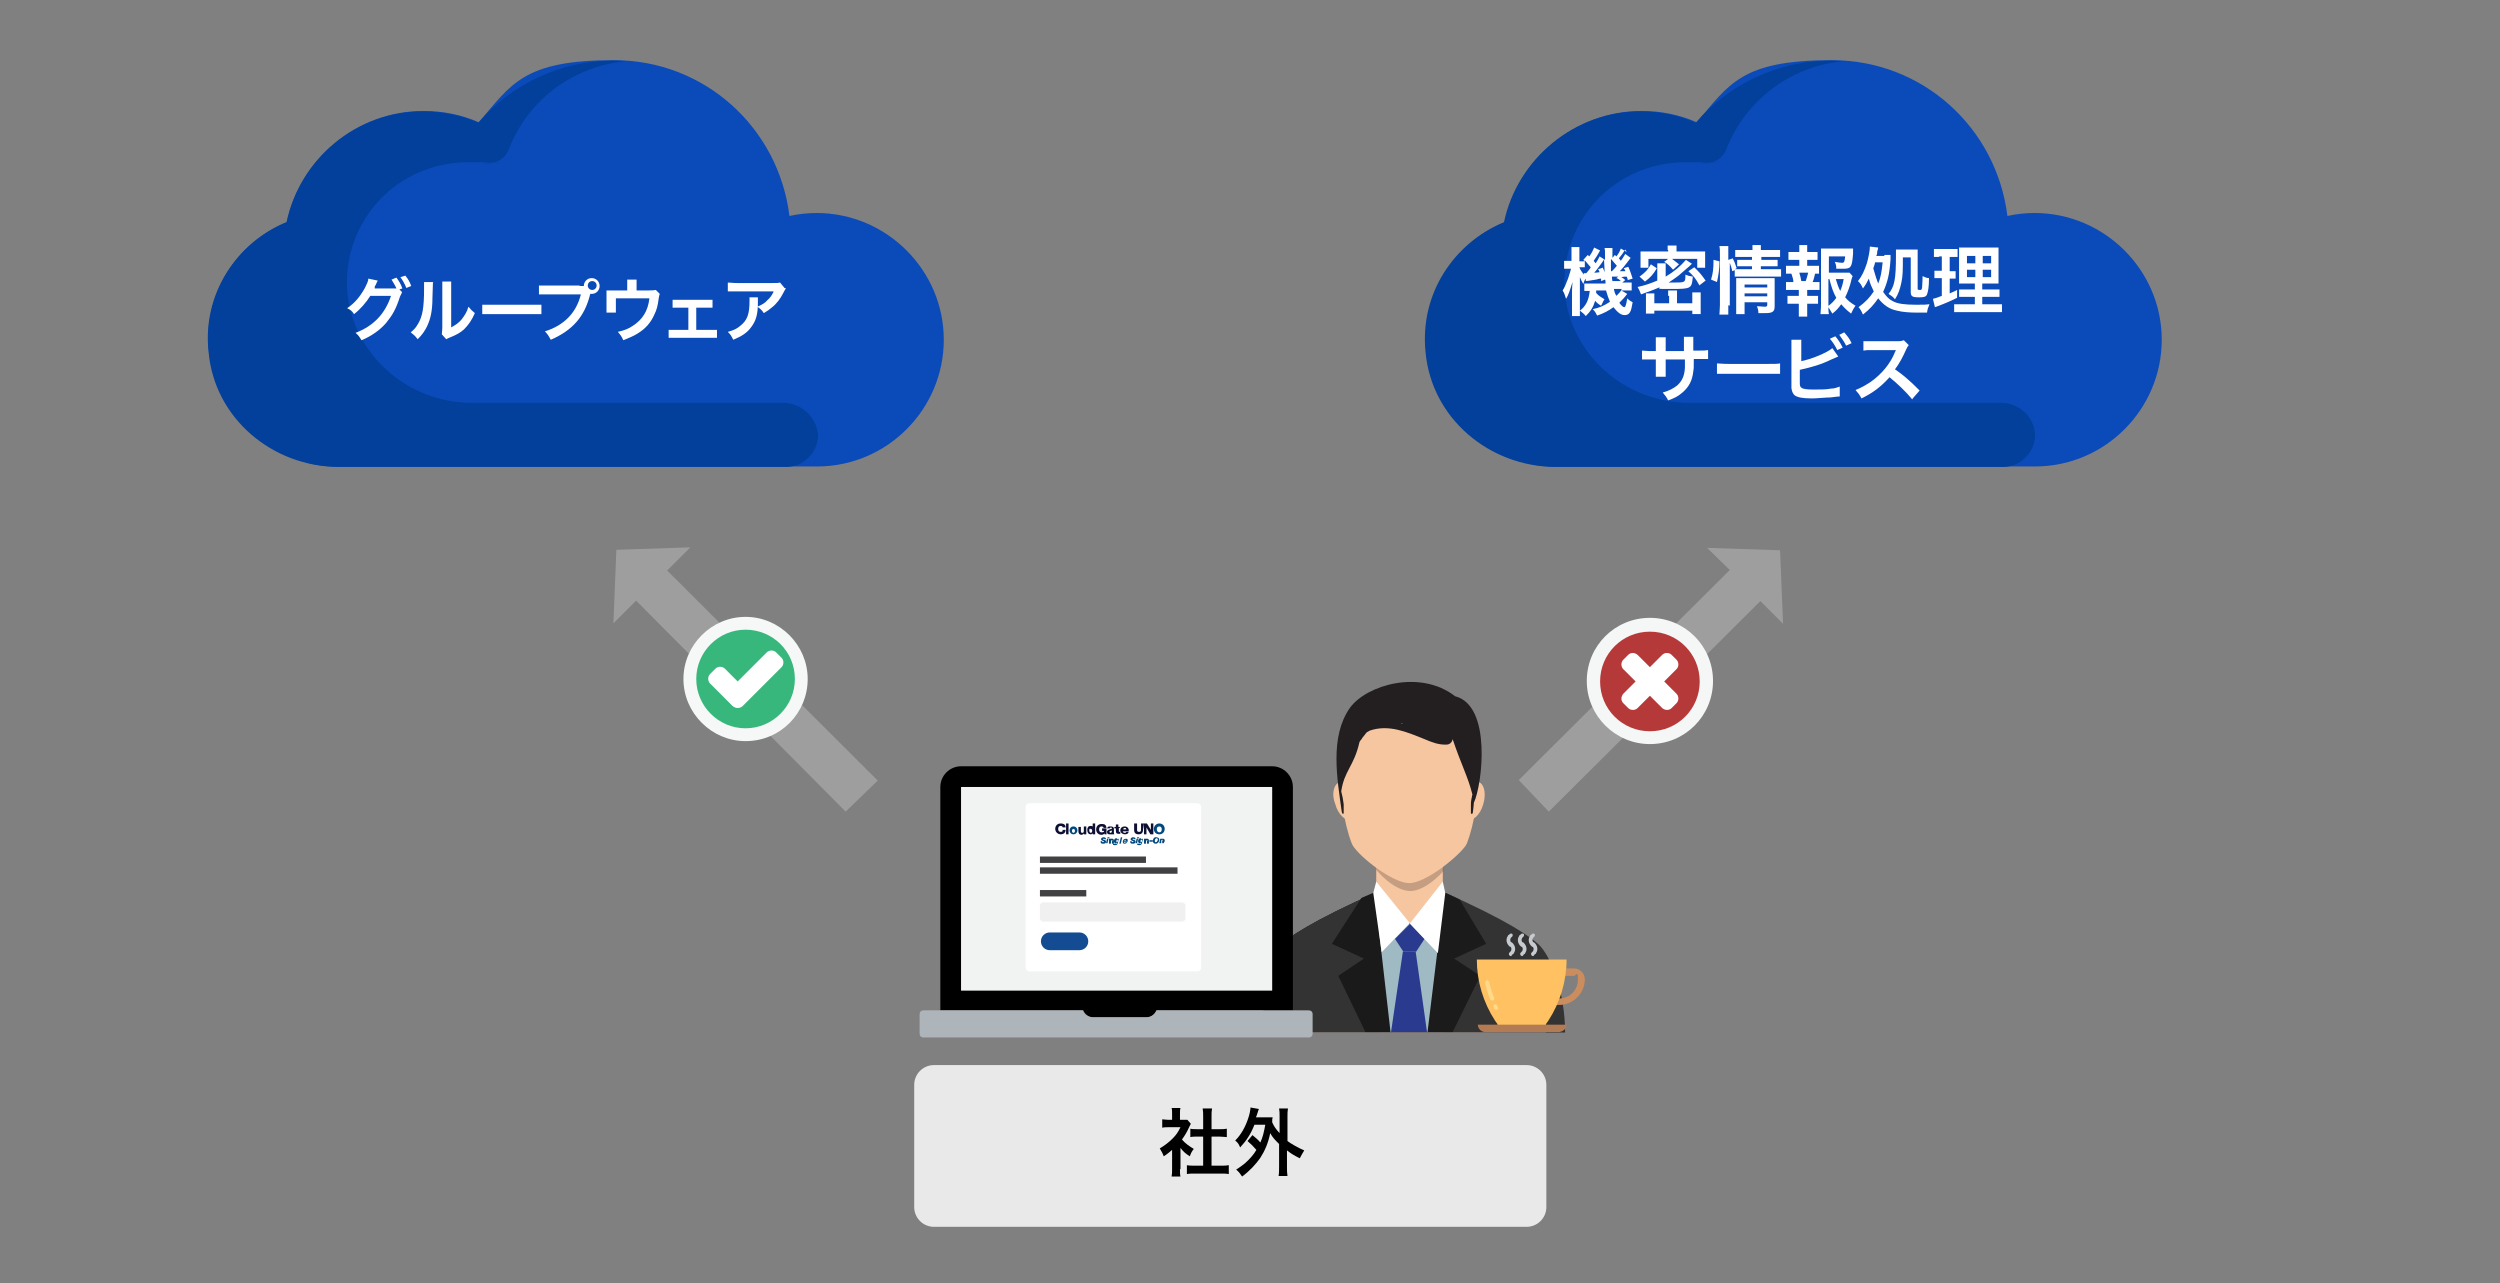 <?xml version="1.0" encoding="UTF-8"?>
<svg id="Layer_1" xmlns="http://www.w3.org/2000/svg" version="1.1" viewBox="0 0 507 260.2">
  <rect x="0" y="0" width="507" height="260.2" fill="#808080" stroke="none"/>
  <!-- Generator: Adobe Illustrator 29.0.1, SVG Export Plug-In . SVG Version: 2.1.0 Build 192)  -->
  <defs>
    <style>
      .st0 {
        fill: #38b77c;
      }

      .st1 {
        fill: #f6c6a1;
      }

      .st1, .st2, .st3, .st4, .st5, .st6, .st7, .st8 {
        fill-rule: evenodd;
      }

      .st2, .st9 {
        fill: #fff;
      }

      .st10 {
        fill: #cc8d5e;
      }

      .st11 {
        fill: #ffda8a;
      }

      .st12 {
        fill: #414042;
      }

      .st13 {
        fill: #231f20;
      }

      .st14 {
        fill: #f0f0f1;
      }

      .st3 {
        fill: #fddecc;
      }

      .st15 {
        fill: #ffc161;
      }

      .st16, .st17, .st18 {
        isolation: isolate;
      }

      .st19 {
        fill: #00487e;
      }

      .st20 {
        fill: #f1f2f2;
      }

      .st21 {
        fill: #134c92;
      }

      .st22 {
        fill: #02409b;
      }

      .st23 {
        fill: #b37b54;
      }

      .st24 {
        fill: #e9e9e9;
      }

      .st25 {
        fill: #c6cbd0;
      }

      .st4 {
        fill: #333;
      }

      .st26 {
        fill: #0a4ab9;
      }

      .st5 {
        fill: #1a1a1a;
      }

      .st27 {
        fill: #f6f7f7;
      }

      .st28 {
        fill: #9e9e9e;
      }

      .st29 {
        fill: #0e1033;
      }

      .st6 {
        fill: #1b1b1b;
      }

      .st17 {
        opacity: 0;
      }

      .st17, .st18 {
        fill: #010101;
      }

      .st18 {
        opacity: .2;
      }

      .st30 {
        fill: #aeb5ba;
      }

      .st7 {
        fill: #a0bac4;
      }

      .st31 {
        fill: #b63939;
      }

      .st32 {
        fill: #f5f6f6;
      }

      .st8 {
        fill: #2a3b8f;
      }
    </style>
  </defs>
  <polygon class="st28" points="129 121.8 171.5 164.6 178 158.3 135.3 115.7 140 111 125 111.5 124.4 126.4 129 121.8"/>
  <path class="st0" d="M162.6,137.7c0,6.3-5.1,11.4-11.2,11.4s-11.4-5.1-11.4-11.3,5.1-11.4,11.2-11.4h0c6.3,0,11.4,5,11.4,11.3h0Z"/>
  <path class="st27" d="M151.2,150.3c-6.9,0-12.6-5.7-12.6-12.6s5.7-12.6,12.6-12.6,12.6,5.7,12.6,12.6h0c0,6.9-5.5,12.6-12.6,12.6ZM151.2,127.7c-5.5,0-10,4.5-10,10s4.5,10,10,10,10-4.5,10-10h0c0-5.6-4.5-10-10-10Z"/>
  <path class="st9" d="M151.5,140.1c.5.5.5,1.4,0,1.9l-1.1,1.1c-.5.5-1.4.5-1.9,0l-4.5-4.5c-.5-.5-.5-1.4,0-1.9l1.1-1.1c.5-.5,1.4-.5,1.9,0l4.5,4.5Z"/>
  <path class="st9" d="M155.5,132.3c.5-.5,1.4-.5,1.9,0l1.1,1.1c.5.5.5,1.4,0,1.9l-7.9,7.9c-.5.5-1.4.5-1.9,0l-1.1-1.1c-.5-.5-.5-1.4,0-1.9l7.9-7.9Z"/>
  <polygon class="st28" points="350.8 115.6 308 158.2 314.1 164.6 357 121.9 361.6 126.5 361 111.6 346.2 111.1 350.8 115.6"/>
  <path class="st3" d="M279.5,180.7c-14,6.2-18.2,9.4-19.9,10.8-2.6,2.3,1.7,10.6.1,17.9h53.8c-1.5-7.1.9-15.6-1.7-17.9-1.7-1.5-5.7-4.6-19.7-10.8h-12.6Z"/>
  <path class="st4" d="M279.5,180.7c-14,6.2-18.2,9.4-19.9,10.8-2.6,2.3-3.5,9.7-3.5,17.9h61.3c0-8.2-2.9-15.6-5.4-17.9-1.7-1.5-5.7-4.6-19.7-10.8h-12.8Z"/>
  <path class="st1" d="M279.1,168.4v15.4c3.7,4.5,9.9,4.6,13.5,0v-15.4c0-8.4-13.5-8.4-13.5,0Z"/>
  <path class="st1" d="M271.7,158.6c1.2-.5,2.8.9,3.4,3.1.6,2,.3,4-.9,4.5-1.2.5-2.8-.9-3.4-3.1-.8-2-.4-4,.9-4.5Z"/>
  <path class="st1" d="M299.9,158.6c-1.2-.5-2.8.9-3.4,3.1-.6,2.2-.3,4,.9,4.5,1.2.5,2.8-.9,3.4-3.1.6-2,.3-4-.9-4.5Z"/>
  <path class="st7" d="M285.8,187.3s-9.4,2.3-9.4,2.8,3.5,19.2,3.5,19.2h12.8l1.5-19.1-8.4-2.9h0Z"/>
  <polygon class="st5" points="279.1 180.8 279.1 183.9 282 209.3 276.9 209.3 271.4 197.9 276.6 194.4 270.1 191.4 276.1 182.1 279.1 180.8"/>
  <polygon class="st6" points="292.6 180.8 292.6 183.9 289.5 209.3 294.6 209.3 300.2 197.9 294.9 194.4 301.4 191.4 296 182.4 292.6 180.8"/>
  <path class="st8" d="M282.9,190.4l1.7,2.6h2.6l1.7-2.6-2.9-3.1-3.1,3.1h0Z"/>
  <polygon class="st8" points="284.5 193 282.1 209.3 289.4 209.3 287.1 193 284.5 193"/>
  <path class="st2" d="M279.1,178.8l-.6,2.3,1.7,12,5.7-5.9-6.8-8.4h0Z"/>
  <path class="st18" d="M279.1,175.9v.5s3.4,4.2,6.8,4.3c3.2.1,6.8-4,6.8-4v-.8"/>
  <path class="st1" d="M285.8,140.6c-20.8,0-12.8,28.5-11.5,30.8,1.5,2.5,8.2,7.7,11.5,7.7s10-5.4,11.5-7.7c1.3-2.1,9.3-30.8-11.5-30.8Z"/>
  <path class="st13" d="M295.1,141.2c-7.1-5.5-17.9-2.3-21.3,2.3-4.2,5.9-2.6,14.5-1.7,21.1h0c0,.1.1.2.1.4h.3v-1.9c-.1-.9-.3-1.9-.5-2.6.6-4.2,2.6-5.1,3.7-10,.1-.3.5-.6.6-.9.3-.3.6-.8.9-1.1.1-.1.3-.1.5-.3,3.9-1.4,7.7.3,11.2,1.7,1.4.6,2.9,1.2,4.5,1.1.6,0,1.1-.5,1.2-1.1,1.7,5.1,3.1,7.6,4,11.2-.1.6-.3,1.2-.3,2v1.9c.1,0,.3.1.3,0,0,0,.1-.1.1-.3,0-.3.1-.5.1-.8s.1-.6.1-1.1c1.7-3.6,3.7-19.7-3.8-21.6h0ZM284.4,146.8c-.1,0-.3,0-.3-.1.1,0,.3.1.5.1h-.2Z"/>
  <path class="st2" d="M292.6,178.8l.5,2.3-1.5,12.2-5.7-6,6.7-8.5h0Z"/>
  <polyline class="st17" points="279.1 178.8 285.8 187.3 292.6 178.8 292.6 178.5 285.8 187 279.1 178.5 279.1 178.8"/>
  <path class="st26" d="M165.6,43.2c-1.9,0-3.7.2-5.5.6-2.2-17.9-17.2-31.6-35.6-31.6s-20.8,4.9-27.4,12.6c-3.4-1.5-7.2-2.3-11.2-2.3-13.6,0-25,9.7-27.7,22.5-9.4,3.8-16,13.1-16,23.9s11.5,25.7,25.7,25.7h97.8c14.2,0,25.7-11.6,25.7-25.7s-11.6-25.7-25.8-25.7h0Z"/>
  <path class="st22" d="M159.2,81.7h-63.5c-13.1,0-24.3-9.9-25.3-22.8-.9-14.3,10.3-26,24.5-26s2.2,0,3.2.2c2.3.3,4.5-.9,5.2-3.1,3.8-9.7,12.9-16.6,23.7-17.6-.9,0-1.7-.1-2.6-.1-10.9,0-20.8,4.9-27.4,12.6-3.4-1.5-7.2-2.3-11.2-2.3-13.6,0-25,9.7-27.7,22.5-10.1,4.1-17.1,14.5-15.8,26.3,1.2,13.4,12.9,23.3,26.5,23.3h90.6c3.5,0,6.5-2.9,6.5-6.5h0c-.3-3.5-3.2-6.3-6.7-6.5h0Z"/>
  <path class="st26" d="M412.6,43.2c-1.9,0-3.7.2-5.5.6-2.2-17.9-17.2-31.6-35.6-31.6s-20.8,4.9-27.4,12.6c-3.4-1.5-7.2-2.3-11.2-2.3-13.5,0-25,9.7-27.7,22.5-9.4,3.8-16,13.1-16,23.9s11.5,25.7,25.7,25.7h97.8c14.2,0,25.7-11.6,25.7-25.7s-11.6-25.7-25.8-25.7h0Z"/>
  <path class="st22" d="M406.1,81.7h-63.5c-13.1,0-24.3-9.9-25.3-22.8-.9-14.3,10.3-26,24.5-26s2.2,0,3.2.2c2.3.3,4.5-.9,5.2-3.1,3.9-9.7,12.9-16.6,23.7-17.6-.9,0-1.7-.1-2.6-.1-10.9,0-20.8,4.9-27.4,12.6-3.4-1.5-7.2-2.3-11.2-2.3-13.5,0-25,9.7-27.7,22.5-10.2,4.2-17.1,14.5-15.9,26.3,1.2,13.4,12.9,23.3,26.5,23.3h90.6c3.5,0,6.5-2.9,6.5-6.5h0c-.1-3.5-3-6.3-6.6-6.5h0Z"/>
  <path class="st24" d="M189.4,216h120.2c2.2,0,4,1.8,4,4v24.8c0,2.2-1.8,4-4,4h-120.2c-2.2,0-4-1.8-4-4v-24.8c0-2.2,1.8-4,4-4Z"/>
  <g class="st16">
    <path d="M239.3,237.1c0,.7,0,1.1.1,1.5h-1.8c.1-.5.1-.9.1-1.6v-3.8c-.6.5-.9.8-1.7,1.3-.2-.6-.5-1.1-.8-1.6,1-.6,1.8-1.2,2.6-2s1.1-1.3,1.6-2.3h-2.4c-.5,0-.9,0-1.3.1v-1.7c.4,0,.7.1,1.2.1h.8v-1.3c0-.4,0-.8-.1-1.1h1.8c-.1.3-.1.7-.1,1.2v1.2h1.5l.7.8c-.1.2-.2.4-.3.6-.5,1.1-.8,1.6-1.5,2.6.7.8,1.4,1.3,2.4,1.9-.4.5-.6.9-.8,1.5-.8-.5-1.3-.9-1.9-1.7v4.3h0ZM245.7,236.4h1.8c.8,0,1.2,0,1.7-.1v1.8c-.5-.1-1.1-.1-1.7-.1h-5.1c-.6,0-1.2,0-1.7.1v-1.8c.5.1,1,.1,1.7.1h1.6v-5.9h-1.1c-.5,0-1,0-1.5.1v-1.7c.4.1.8.1,1.5.1h1.1v-2.6c0-.6,0-1-.1-1.6h1.9c-.1.6-.1.9-.1,1.6v2.6h1.6c.7,0,1,0,1.5-.1v1.7c-.5,0-.9-.1-1.5-.1h-1.6v5.9h0Z"/>
    <path d="M254,230.2c.7.6,1.1.9,1.6,1.5.5-1.1.7-2,1-3.6h-2.2c-.7,1.8-1.6,3.2-2.9,4.6-.3-.7-.4-.9-1-1.4,1.2-1.2,2.1-2.8,2.7-4.7.2-.6.4-1.5.4-2l1.7.3c-.1.3-.2.5-.3.9-.1.3-.2.6-.3.8h3.4c-.1.3-.1.4-.1,1,.4.9.7,1.3,1.5,2.2v-3.3c0-.8,0-1.2-.1-1.7h1.8c-.1.6-.1.9-.1,1.7v4.9c.4.3.7.5,1.4.9,1.1.6,1.3.7,2,1-.3.5-.6,1-.9,1.6-1.2-.6-1.7-.9-2.6-1.6v3.2c0,.9,0,1.3.1,2h-1.8c.1-.6.1-1.2.1-2v-4.5c-.9-.9-1.3-1.3-1.8-2.2-.4,2-1.1,3.6-2,5-.9,1.3-2.2,2.7-3.7,3.8-.4-.6-.7-1-1.2-1.4.8-.5,1-.7,1.8-1.3,1.1-1,1.7-1.7,2.3-2.7-.6-.7-1.1-1.2-1.8-1.8l1-1.2Z"/>
  </g>
  <path class="st10" d="M315.4,202.5h.8c2.1,0,3.8-1.7,3.8-3.8s-.3-.8-.8-.8h-2.6v-1.5h2.6c1.2,0,2.2,1,2.2,2.2,0,2.9-2.4,5.2-5.2,5.2h-2.2l1.4-1.3Z"/>
  <path class="st15" d="M317.7,194.6c0,4.4-1.3,8.7-3.7,12.4l-.5.7v.4h-9.8v-.4l-.5-.7c-2.4-3.7-3.7-8-3.7-12.4h18.2Z"/>
  <path class="st23" d="M317.7,207.8h-18c0,.8.7,1.5,1.5,1.5h15c.8-.1,1.5-.7,1.5-1.5Z"/>
  <path class="st25" d="M308.7,193.9c-.2,0-.4-.2-.4-.4s0-.2.1-.3l.2-.2c.3-.3.3-.8,0-1h-.1c-.7-.6-.9-1.5-.4-2.2,0-.1.1-.2.2-.2l.2-.2c.1-.1.4-.1.5,0s.1.4,0,.5h0l-.2.2c-.3.3-.3.8,0,1h.1c.7.6.9,1.5.4,2.2,0,.1-.1.2-.2.2l-.2.2c0,.1-.1.2-.2.2h0Z"/>
  <path class="st25" d="M310.9,193.9c-.2,0-.4-.2-.4-.4s0-.2.1-.3l.2-.2c.3-.3.3-.8,0-1h-.1c-.7-.6-.9-1.5-.4-2.2,0-.1.1-.2.2-.2l.2-.2c.1-.1.4-.1.5,0s.1.4,0,.5h0l-.2.2c-.3.3-.3.8,0,1h.1c.7.6.9,1.5.4,2.2,0,.1-.1.2-.2.2l-.2.2c0,.1-.1.2-.2.2h0Z"/>
  <path class="st25" d="M306.4,193.9c-.2,0-.4-.2-.4-.4s0-.2.1-.3l.2-.2c.3-.3.3-.8,0-1h-.1c-.7-.6-.9-1.5-.4-2.2,0-.1.1-.2.2-.2l.2-.2c.1-.1.4-.1.5,0s.1.4,0,.5h0l-.2.2c-.3.3-.3.8,0,1h.1c.7.6.9,1.5.4,2.2,0,.1-.1.2-.2.2l-.2.2c0,.1-.1.2-.2.2h0Z"/>
  <path class="st11" d="M302.6,202.9c-.1,0-.3-.1-.4-.2-.4-1.1-.8-2.3-1-3.4,0-.2.1-.4.3-.5s.4.1.5.3h0c.2,1.1.6,2.2,1,3.3.1.2,0,.4-.2.5,0,0-.2,0-.2,0h0Z"/>
  <path class="st11" d="M303.4,204.8c-.1,0-.3-.1-.3-.2-.1-.1-.1-.3-.2-.4-.1-.2,0-.4.2-.5s.4,0,.5.2h0c.1.1.1.3.2.4.1.2,0,.4-.2.5h-.2Z"/>
  <path class="st31" d="M346,138.2c0,6.3-5.1,11.4-11.4,11.4s-11.4-5.1-11.4-11.4,5.1-11.4,11.4-11.4h0c6.3,0,11.4,5.1,11.4,11.4h0Z"/>
  <path class="st32" d="M334.6,150.9c-7,0-12.8-5.7-12.8-12.8s5.7-12.8,12.8-12.8,12.8,5.7,12.8,12.8-5.7,12.8-12.8,12.8h0ZM334.6,128.1c-5.6,0-10.1,4.5-10.1,10.1s4.5,10.1,10.1,10.1,10.1-4.5,10.1-10.1-4.5-10.1-10.1-10.1Z"/>
  <path class="st9" d="M337.1,132.8c.5-.5,1.4-.5,1.9,0l1,1c.5.5.5,1.4,0,1.9l-7.9,7.9c-.5.5-1.4.5-1.9,0l-1-1c-.5-.5-.5-1.3,0-1.9l7.9-7.9h0Z"/>
  <path class="st9" d="M329.2,135.7c-.5-.5-.5-1.4,0-1.9l1-1c.5-.5,1.3-.5,1.9,0l7.9,7.9c.5.5.5,1.4,0,1.9l-1,1c-.5.5-1.3.5-1.9,0l-7.9-7.9Z"/>
  <g class="st16">
    <path class="st9" d="M81.5,59.4c-.1.2-.2.3-.4.8-.8,2.5-1.5,3.7-2.8,5.3-1.2,1.4-3,2.7-5,3.5-.4-.7-.6-1-1.2-1.5,3.7-1.4,6-3.9,7.2-7.5h-4.2c-.8,1.3-2.1,2.8-3.3,3.7-.4-.6-.6-.8-1.4-1.2,1.5-1,2.6-2.3,3.6-4.1.4-.8.7-1.4.7-1.9l1.9.4c0,.1-.1.2-.2.4-.1.3-.2.5-.4.8,0,.1,0,.1,0,.2v.2c0,0,.3,0,.6,0h3.1c.4,0,.6,0,.7,0-.3-.7-.6-1.1-1-1.8l1-.4c.5.7.9,1.3,1.2,2.2l-.6.2.5.5ZM82.4,58.4c-.3-.8-.7-1.5-1.2-2.2l1-.3c.6.7.9,1.3,1.2,2.1l-1,.4Z"/>
  </g>
  <g class="st16">
    <path class="st9" d="M87.8,57.3q0,.4-.1,3.1c0,2.7-.4,4.3-1.1,5.8-.5,1-1,1.7-1.9,2.6-.5-.7-.8-.9-1.4-1.4.7-.6,1-.9,1.4-1.6,1-1.6,1.3-3.4,1.3-7.3s0-.9,0-1.3h1.9ZM91.5,57.1c0,.4,0,.6,0,1.3v8c.9-.5,1.5-.9,2.1-1.6.6-.8,1.1-1.5,1.4-2.6.5.6.7.8,1.3,1.3-.6,1.4-1.3,2.4-2.2,3.3-.8.7-1.5,1.1-3,1.7-.3.1-.4.2-.6.3l-.9-1c0-.4.1-.7.1-1.5v-7.9c0,0,0-.4,0-.4,0-.3,0-.7,0-.9h1.9Z"/>
  </g>
  <g class="st16">
    <path class="st9" d="M97.7,61.8c.6,0,.9,0,2.3,0h7.5c1.4,0,1.7,0,2.3,0v1.9c-.6,0-.7,0-2.3,0h-7.4c-1.6,0-1.7,0-2.3,0v-1.9Z"/>
  </g>
  <g class="st16">
    <path class="st9" d="M117.6,58c.4,0,.6,0,.8,0,0-.9.7-1.6,1.6-1.6s1.6.7,1.6,1.6-.7,1.6-1.6,1.6-.2,0-.3,0c-1.1,4.6-3.6,7.4-8,9.3-.4-.7-.6-1.1-1.2-1.7,3.9-1.2,6.4-3.8,7.3-7.5h-6.7c-1,0-1.3,0-1.8,0v-1.8c.5,0,.8,0,1.8,0h6.4ZM119.2,57.9c0,.5.4.9.9.9s.9-.4.9-.9-.4-.9-.9-.9-.9.4-.9.9Z"/>
  </g>
  <g class="st16">
    <path class="st9" d="M133.8,59.6c-.1.3-.1.3-.2.8-.2,1.6-.4,2.4-.9,3.4-.7,1.6-1.8,2.9-3.5,3.9-.8.5-1.6.8-2.8,1.3-.3-.7-.5-1-1.1-1.7,1.3-.3,2.1-.6,3-1.2,2-1.3,3.1-3,3.4-5.6h-6.8v1.8c0,.4,0,.8,0,1.1h-1.9c0-.3,0-.8,0-1.2v-2c0-.6,0-1,0-1.3.5,0,.7,0,1.5,0h2.7v-1.2c0-.4,0-.7,0-1h1.9c0,.2,0,.6,0,1v1.2h2.5q1,0,1.4-.1l.8.8Z"/>
  </g>
  <g class="st16">
    <path class="st9" d="M141.2,66.9h2.9c.7,0,.9,0,1.3,0v1.6c-.4,0-.7,0-1.3,0h-7.2c-.6,0-.9,0-1.3,0v-1.6c.4,0,.6,0,1.3,0h2.7v-4.5h-1.9c-.5,0-.8,0-1.3,0v-1.6c.4,0,.7,0,1.3,0h5.5c.6,0,.9,0,1.3,0v1.6c-.4,0-.6,0-1.3,0h-2v4.5Z"/>
  </g>
  <g class="st16">
    <path class="st9" d="M153.7,60.3c0,.3,0,.3,0,1.1,0,2.4-.4,3.7-1.4,5-.8,1.1-1.9,1.8-3.6,2.5-.4-.8-.5-1-1.1-1.6,1.1-.3,1.8-.6,2.5-1.2,1.4-1.1,1.9-2.3,1.9-5s0-.5,0-.8h1.9ZM159.4,58.5c-.2.2-.2.3-.6,1-.5,1-1.3,2.1-2.2,2.8-.6.5-1,.8-1.7,1.2-.4-.6-.6-.8-1.3-1.3.9-.4,1.5-.7,2-1.3.6-.5,1-1.1,1.3-1.8h-7.4c-1,0-1.3,0-1.9,0v-1.8c.5,0,1,.1,1.9.1h7.3c.8,0,1,0,1.4-.1l.9,1.1Z"/>
  </g>
  <g class="st16">
    <path class="st9" d="M329.6,50.6c-.5.8-.7,1.1-1.3,1.8.2.2.2.2.4.5.3-.4.5-.7.9-1.4l1.1.8q-.3.4-1,1.3c-.4.5-.7.9-1.2,1.4.4,0,.6,0,1.1,0,0-.2-.1-.3-.3-.6l.9-.3c.4.8.5,1.2.9,2.4l-1,.3c0-.3-.1-.4-.2-.7-.3,0-.7,0-1.1.1.3.2.4.2.8.6l-.6.5h.3c.9,0,1.2,0,1.6,0v1.6c-.5,0-1,0-1.6,0h-.5l1.2.7c-.6.8-1,1.2-1.6,1.8.4.6.8.9,1,.9s.4-.4.6-1.8c.4.4.7.6,1.1.8-.2,1.1-.3,1.7-.6,2.1-.2.3-.5.5-1,.5-.8,0-1.4-.5-2.3-1.6-1.1.8-1.9,1.2-3.3,1.7-.3-.6-.4-.8-.9-1.3,1.4-.3,2.3-.7,3.5-1.5-.3-.7-.5-1.2-.8-2.3h-2c0,.2,0,.3,0,.5.5.6.9.8,1.7,1.3-.2.3-.3.4-.4.7q-.2.4-.3.6c-.5-.3-.9-.6-1.2-1-.4,1.3-.9,2.1-1.9,3.1-.4-.5-.6-.6-1.2-1.1,1.2-.9,1.8-2.1,2-4-.6,0-.8,0-1.1,0v-1.5c.4,0,.6,0,1.2,0h3.1c0-.4,0-.6-.1-.8l-.8.3c0-.3,0-.3,0-.5-.4,0-.6.1-1,.2-1.2.2-1.9.3-2.1.3v-.5c-.3.4-.4.7-.5,1.1-.3-.5-.5-.9-.7-1.4,0,.4,0,1.3,0,1.8v4.3c0,.9,0,1.5,0,1.8h-1.6c0-.4,0-1.1,0-1.8v-2.6c0-.7,0-1.2.1-2.5-.5,1.6-.8,2.6-1.3,3.4-.2-.7-.4-1.2-.7-1.7.4-.6.6-1.1,1.1-2.4.1-.4.3-.8.6-2h-.4c-.4,0-.8,0-1,0v-1.6c.3,0,.5,0,1,0h.5v-1.2c0-.7,0-1.2,0-1.6h1.6c0,.4,0,.8,0,1.6v1.3h.3c.3,0,.6,0,.8,0-.1-.1-.2-.2-.3-.3l.9-1,.3.3c.5-.7.7-1.1,1-1.8l1.2.6c-.5.9-.8,1.4-1.3,2.1.2.2.2.3.4.5.4-.6.5-.8.8-1.4l1.1.7v-.7c0-1,0-1.3-.1-1.7h1.6c0,.3,0,.5,0,1s0,.2,0,.5v.5l.5-.6c.2.2.3.3.3.3.4-.5.7-1,.9-1.6l1.2.7ZM321.4,54.2c-.4,0-.5,0-.9,0h-.2c.2.6.5.9.9,1.5v-.3c0,0,.1,0,.2,0h.3c.5-.6.7-.8.9-1.2-.5-.6-.8-.9-1.2-1.4v1.5ZM325,54.2c.2.5.3.6.4,1,0-1.3-.1-1.9-.1-2.6-.2.3-.2.3-.3.5-.6.8-1.2,1.7-1.7,2.2q.6,0,1.1-.1c-.1-.2-.1-.3-.3-.6l.9-.3ZM326.7,52.6q0,1.4,0,2.4h.2q.6-.6,1-1.1c-.4-.5-.8-.9-1.2-1.4ZM328.2,56.1c-.1,0-.2,0-.3,0q-.3,0-.6,0s-.2,0-.4,0c0,.3,0,.4.1.9h1.7c-.3-.3-.5-.5-.9-.6l.5-.4ZM327.3,58.6c.1.6.2.9.5,1.4.7-.7.9-.9,1.1-1.4h-1.6Z"/>
    <path class="st9" d="M343.1,53.5q-.2.2-.5.5c-.5.4-1.6,1.4-2.2,1.9-.7.5-1.2.9-2,1.4.3,0,.6,0,1,0,2.4,0,2.4,0,2.4-1.6.5.2.8.3,1.5.4-.2,2.4-.3,2.5-4.2,2.5s-2.2,0-2.6-.3c-1,.4-2.2.9-3.7,1.4-.3-.8-.4-1-.7-1.5,1.4-.3,2.6-.7,4-1.3v-2.4c0-.5,0-.8,0-1.1h1.7c0,.3,0,.6,0,1.1v1.6c1.7-1,3.1-2.2,4.1-3.4l1.4.9ZM332.5,56.1c1.2-.9,1.7-1.4,2.3-2.5l1.2.8c-.7,1.2-1.2,1.8-2.4,2.7l-1.1-1ZM338.2,50.7c0-.4,0-.6,0-.9h1.8c0,.3,0,.6,0,.9v.3h4.2c.8,0,1.1,0,1.6,0,0,.3,0,.6,0,1v1.2c0,.5,0,.8,0,1.1h-1.6v-1.8h-5.1c.5.4.9.7,1.4,1.1l-1.2,1.1c-.7-.8-1.1-1.2-1.8-1.6l.8-.6h-4v1.8h-1.6c0-.3,0-.6,0-1.2v-1.1c0-.4,0-.7,0-1,.6,0,.9,0,1.6,0h4v-.3ZM338.3,60c0-.5,0-.8,0-1.1h1.8c0,.3,0,.6,0,1.1v1.5h3.1v-1.1c0-.5,0-.7,0-1.1h1.7c0,.4,0,.7,0,1.3v1.6c0,.6,0,1,0,1.5h-1.7v-.7h-7.7v.6h-1.7c0-.4,0-.9,0-1.5v-1.6c0-.5,0-.7,0-1h1.7c0,.2,0,.6,0,1v1h3v-1.5ZM344.6,57.8c-.7-1.3-1.2-1.9-2.2-2.8l1.2-.8c1.1,1.1,1.3,1.3,2.3,2.7l-1.3,1Z"/>
    <path class="st9" d="M347,56.7c.4-1.3.5-2.2.5-4l1.2.3c0,1.6-.2,2.9-.5,4.2l-1.2-.5ZM350.5,61.9c0,.8,0,1.3,0,1.9h-1.8c0-.5.1-1.2.1-1.9v-10.4c0-.7,0-1.1-.1-1.6h1.8c0,.5,0,.9,0,1.6v1.2l.9-.3c.4.8.4.8.8,2l-.4.2c.4,0,.7,0,1.3,0h2.2v-.6h-1.7c-.6,0-.8,0-1.3,0v-1.3c.4,0,.7,0,1.3,0h1.7v-.6h-1.9c-.8,0-1.1,0-1.5,0v-1.4c.4,0,.8,0,1.6,0h1.9c0-.5,0-.7,0-1h1.7c0,.4,0,.6,0,1h2.3c.8,0,1.1,0,1.6,0v1.4c-.4,0-.8,0-1.5,0h-2.3v.6h2.1c.6,0,.9,0,1.2,0v1.3c-.4,0-.7,0-1.3,0h-2.1v.6h2.6c.7,0,1.1,0,1.5,0v1.5c-.5,0-.9,0-1.5,0h-6.4c-.7,0-1.1,0-1.5,0v-1.3l-.5.2c-.1-.6-.3-1.1-.5-1.7v8.7ZM353.8,62c0,.7,0,1.3,0,1.7h-1.7c0-.5,0-.8,0-1.7v-4.3c0-.6,0-.9,0-1.3.4,0,.7,0,1.2,0h5.3c.7,0,1,0,1.3,0,0,.4,0,.8,0,1.5v4.2c0,1.1-.4,1.4-1.9,1.4s-.6,0-1.4,0c0-.6-.1-.9-.3-1.4.6,0,1.1.1,1.5.1s.6,0,.6-.4v-.5h-4.6v.6ZM358.4,58.3v-.6h-4.6v.6h4.6ZM358.4,60.1v-.6h-4.6v.6h4.6Z"/>
    <path class="st9" d="M367.6,53.9c.6,0,.9,0,1.3,0v1.6c-.3,0-.5,0-.8,0-.2.7-.2,1-.5,1.7h.2c.5,0,.8,0,1.2,0v1.6c-.4,0-.7,0-1.3,0h-1.2v1.2h1c.6,0,.9,0,1.2,0v1.6c-.4,0-.7,0-1.2,0h-1v1.1c0,.5,0,1,0,1.5h-1.7c0-.5,0-.9,0-1.5v-1.1h-1.1c-.6,0-.8,0-1.2,0v-1.6c.4,0,.7,0,1.2,0h1.1v-1.2h-1.3c-.6,0-.9,0-1.3,0v-1.6c.4,0,.6,0,1.3,0h.2c0-.6-.2-1-.4-1.7-.5,0-.7,0-1.1,0v-1.6c.4,0,.7,0,1.3,0h1.4v-1.2h-1c-.5,0-.8,0-1.2,0v-1.6c.4,0,.6,0,1.2,0h1v-.3c0-.4,0-.9,0-1.1h1.6c0,.3,0,.7,0,1.1v.3h.9c.6,0,.9,0,1.2,0v1.6c-.4,0-.7,0-1.2,0h-.9v1.2h1.2ZM366.2,57c.2-.5.3-1,.5-1.7h-1.8c.2.7.3,1,.4,1.7h1ZM375.7,55.9c0,.2-.1.3-.2.7-.3,1.4-.8,2.7-1.3,3.7.6.7,1.1,1.1,2.1,1.7-.5.7-.6,1-.9,1.6-.9-.7-1.4-1.2-2-1.9-.5.7-1,1.3-1.8,1.9-.3-.5-.5-.8-.8-1.3,0,.6,0,.9.1,1.4h-1.7c0-.6.1-1,.1-1.8v-10c0-.5,0-1.1,0-1.5.4,0,.9,0,1.4,0h3.7c.7,0,1.1,0,1.4,0,0,.4,0,.6,0,1-.2,2.8-.4,3.1-2,3.1s-.7,0-1.4,0c0-.7-.1-.9-.3-1.4.6.1,1.2.2,1.5.2s.5-.1.6-1.3h-3.3v3.3h2.8c.7,0,1.1,0,1.4,0l.7.8ZM370.7,62.1c.7-.5,1.2-1,1.7-1.7-.6-1.1-.9-1.9-1.4-3.8h-.2v5.5ZM372.3,56.6c.3,1,.5,1.6.9,2.4.3-.7.5-1.3.7-2.4h-1.6Z"/>
    <path class="st9" d="M382.2,51.7c.6,0,.9,0,1.2,0q0,.3,0,.9c-.2,3-.6,4.6-1.5,6.6.7,1,1.2,1.5,2,1.9.9.5,2.4.7,4.6.7s1.6,0,2.8-.1c-.3.7-.4,1-.5,1.7-.5,0-1.5,0-2,0-1.4,0-3-.1-4.1-.4-1.5-.3-2.7-1.1-3.8-2.5-.9,1.3-1.7,2.2-3.1,3.3-.3-.7-.5-1.1-.9-1.5,1.5-1.1,2.3-2,3.1-3.2-.5-1.1-.7-1.4-1-2.6-.4.8-.6,1.2-1.2,2-.3-.7-.5-1-1-1.5.8-1,1.3-2.1,1.8-3.6.3-1.1.6-2.5.6-3.2s0-.1,0-.2l1.7.2c0,.2-.1.4-.2.8,0,.3,0,.5-.2.9h1.6ZM380.3,53.1c-.1.5-.2.8-.4,1.3.5,1.7.6,2.1,1,3.1.5-1.2.7-2.3.9-4.3h-1.5ZM385.9,52.2c0,2.5,0,3.8-.3,5.1-.3,1.4-.6,2.3-1.3,3.4-.4-.5-.7-.7-1.3-1.1,1.2-1.5,1.5-2.9,1.5-7.8s0-.9,0-1.2c.3,0,.6,0,1.1,0h2c.7,0,1.1,0,1.3,0,0,.3,0,.7,0,1.4v6.5c0,.2,0,.3.4.3s.4,0,.5-.5c0-.4.1-1.1.1-2.3.5.2.8.4,1.3.4,0,1.9-.2,2.8-.4,3.3-.2.5-.6.6-1.6.6-1.4,0-1.7-.2-1.7-1.1v-7h-1.3Z"/>
    <path class="st9" d="M393.3,52.1c-.5,0-.8,0-1.1,0v-1.6c.4,0,.8,0,1.4,0h2.1c.6,0,1,0,1.3,0v1.6c-.4,0-.7,0-1.1,0h-.5v2.9h.3c.4,0,.6,0,.9,0v1.5c-.3,0-.6,0-.9,0h-.3v3c.6-.3.8-.3,1.5-.7v1.6c-1.3.6-1.8.9-4.2,1.8,0,0-.1,0-.3.1l-.4-1.7c.5-.1.8-.2,1.8-.6v-3.6h-.5c-.4,0-.7,0-1,0v-1.5c.4,0,.6,0,1,0h.5v-2.9h-.6ZM400.6,60.2h-1.7c-.9,0-1.2,0-1.6,0v-1.5c.4,0,.7,0,1.5,0h1.7v-1.2h-1.4c-1,0-1.3,0-1.8,0q0-.3,0-1.9v-3.4c0-1,0-1.5,0-2,.6,0,1,0,2,0h4.1c1.1,0,1.6,0,1.9,0,0,.4,0,1.1,0,2.1v3.2c0,1,0,1.6,0,2-.5,0-.7,0-1.6,0h-1.7v1.2h1.9c.8,0,1.2,0,1.6,0v1.5c-.4,0-.8,0-1.6,0h-1.9v1.5h2.4c.8,0,1.2,0,1.6,0v1.6c-.5,0-.9,0-1.7,0h-6.3c-.8,0-1.2,0-1.7,0v-1.6c.4,0,.7,0,1.5,0h2.7v-1.5ZM398.9,51.9v1.5h1.7v-1.5h-1.7ZM398.9,54.7v1.5h1.7v-1.5h-1.7ZM402.1,53.4h1.7v-1.5h-1.7v1.5ZM402.1,56.2h1.7v-1.5h-1.7v1.5Z"/>
  </g>
  <g class="st16">
    <path class="st9" d="M341.5,71.2v-.7s0-.5,0-.5c0-1,0-1.3,0-1.7h1.9c0,.3,0,.4,0,1q0,.9,0,1.8h1c1.1,0,1.4,0,2-.1v1.8c-.5,0-.9,0-1.9,0h-1c0,1.8,0,1.9-.1,2.5-.2,1.9-.9,3.2-2.2,4.3-.8.7-1.5,1.1-2.9,1.6-.3-.6-.5-.9-1.1-1.6,1.4-.4,2.1-.8,2.9-1.4,1-.9,1.5-1.9,1.6-3.6,0-.3,0-.7,0-1.7h-3.9v2.2c0,.6,0,.9,0,1.3h-2c0-.3,0-.7,0-1.3v-2.2h-.9c-1,0-1.4,0-1.9,0v-1.8c.6,0,.9.1,1.9.1h.9v-1.5c0-.6,0-.9,0-1.3h2c0,.5,0,.5,0,1.3v1.5h3.9Z"/>
  </g>
  <g class="st16">
    <path class="st9" d="M348.2,73.7c.7,0,.9.1,2.4.1h8c1.5,0,1.8,0,2.4-.1v2.1c-.6,0-.8,0-2.4,0h-8c-1.7,0-1.8,0-2.4,0v-2.1Z"/>
  </g>
  <g class="st16">
    <path class="st9" d="M365,73.3c2.3-.4,5.6-1.8,6.6-2.7l1.2,1.7c-.1,0-.6.3-1.4.6-2,1-4.1,1.6-6.4,2.1v2c0,0,0,.2,0,.2,0,.9,0,1.2.3,1.4.3.3,1.1.4,2.6.4s2.4,0,3.5-.2c.7,0,1-.2,1.7-.4v2c-.2,0-.3,0-1.9.2-.9,0-2.8.2-3.7.2-1.9,0-2.9-.2-3.5-.6-.4-.3-.6-.8-.7-1.5,0-.3,0-.5,0-1.4v-7c0-.8,0-1,0-1.4h2c0,.4,0,.6,0,1.4v3ZM372.2,68.2c.6.7,1,1.3,1.5,2.3l-1.1.5c-.5-1-.9-1.6-1.5-2.3l1.1-.5ZM374.4,70.1c-.4-.8-.9-1.5-1.4-2.2l1-.5c.7.8,1.1,1.3,1.5,2.2l-1.1.5Z"/>
  </g>
  <g class="st16">
    <path class="st9" d="M387.8,81c-1.2-1.5-3-3.2-4.6-4.5-1.7,1.9-3.4,3.2-5.7,4.3-.4-.8-.6-1-1.2-1.7,1.2-.5,1.9-.9,3-1.6,2.3-1.6,4.1-3.8,5-6.1l.2-.4q-.2,0-5,0c-.7,0-1.1,0-1.6.1v-1.9c.4,0,.6,0,1.3,0h5.6c.8,0,1-.1,1.3-.2l1,1c-.2.2-.3.4-.5.8-.7,1.6-1.4,2.9-2.3,4.1.9.6,1.8,1.3,2.8,2.2q.4.3,2.2,2.1l-1.4,1.6Z"/>
  </g>
  <path d="M219.7,204.9c.3.8,1.1,1.4,2,1.4h10.9c.9,0,1.7-.6,2-1.4h27.6v-45.3c0-2.3-1.9-4.2-4.2-4.2h-63.1c-2.3,0-4.2,1.9-4.2,4.2v45.3h29Z"/>
  <rect class="st20" x="194.9" y="159.6" width="63.1" height="41.3"/>
  <path class="st30" d="M234.5,204.9c-.3.8-1.1,1.4-2,1.4h-10.9c-.9,0-1.7-.6-2-1.4h-32.3c-.5,0-.8.3-.8.8v3.9c0,.5.3.8.8.8h78.1c.5,0,.8-.3.8-.8v-3.9c0-.5-.3-.8-.8-.8h-30.9Z"/>
  <path class="st9" d="M208.8,162.9h34c.5,0,.8.4.8.8v32.5c0,.5-.4.8-.8.8h-34c-.5,0-.8-.4-.8-.8v-32.5c-.1-.5.3-.8.8-.8Z"/>
  <path class="st19" d="M223.5,170.6c0,.1.1.2.2.2s.2-.1.2-.1c0-.1-.2-.1-.3-.2-.2-.1-.3-.1-.3-.3,0-.3.3-.4.5-.4.3,0,.5.1.5.4h-.3c0-.1-.1-.1-.1-.1-.1,0-.2,0-.2.1s.1.1.2.1c.2.1.4.1.4.4s-.2.4-.6.4-.5-.1-.5-.5h.3Z"/>
  <path class="st19" d="M224.5,170.1h.3l-.2.9h-.3l.2-.9ZM224.9,170h-.3v-.2h.4v.2Z"/>
  <path class="st19" d="M225,170.1h.6c.1,0,.3.1.3.3v.7h-.4v-.5c.1,0,.1-.1.1-.1,0-.1-.1-.1-.1-.1-.2,0-.2.2-.2.3v.4h-.4v-1h.1Z"/>
  <path class="st19" d="M226.2,171.1h.1c.2.1.2,0,.2-.2h0c-.1.1-.2.1-.2.1-.2,0-.4-.1-.4-.4s.2-.6.4-.6.2,0,.3.2h0c0-.1.3-.1.3-.1l-.2.8c-.1.4-.2.5-.6.5s-.4-.1-.4-.3h.5ZM226.7,170.5c0-.1,0-.2-.1-.2-.2,0-.2.1-.2.3s0,.2.1.2.2-.1.2-.3h0Z"/>
  <path class="st19" d="M227.3,169.8h.3l-.3,1.3h-.3l.3-1.3Z"/>
  <path class="st19" d="M227.9,170.7h0c0,.2.1.2.2.2s.1,0,.2-.1h.3c-.1.2-.3.3-.5.3-.3,0-.4-.1-.4-.4s.2-.6.6-.6.4.1.4.4v.2h-.8ZM228.3,170.5c0-.1,0-.2-.1-.2s-.2.1-.2.2h.3Z"/>
  <path class="st19" d="M229.5,170.6c0,.1.1.2.2.2s.2-.1.2-.1c0-.1-.2-.1-.3-.2-.2-.1-.3-.1-.3-.3,0-.3.3-.4.5-.4.3,0,.5.1.5.4h-.3c0-.1-.1-.1-.1-.1-.1,0-.2,0-.2.1s.1.1.2.1c.2.1.4.1.4.4s-.2.4-.6.4-.5-.1-.5-.5h.3Z"/>
  <path class="st19" d="M230.5,170.1h.3l-.2.9h-.3l.2-.9ZM230.9,170h-.3v-.2h.4v.2Z"/>
  <path class="st19" d="M231.1,171.1h.1c.2.1.2,0,.2-.2h0c-.1.1-.2.1-.2.1-.2,0-.4-.1-.4-.4s.2-.6.4-.6.2,0,.3.2h0c0-.1.3-.1.3-.1l-.2.8c-.1.4-.2.5-.6.5s-.4-.1-.4-.3h.5ZM231.6,170.5c0-.1,0-.2-.1-.2-.2,0-.2.1-.2.3s0,.2.1.2.2-.1.2-.3h0Z"/>
  <path class="st19" d="M232.1,170.1h.6c.1,0,.3.1.3.3v.7h-.4v-.5c.1,0,.1-.1.1-.1,0-.1-.1-.1-.1-.1-.2,0-.2.2-.2.3v.4h-.4v-1h.1Z"/>
  <path class="st19" d="M233.1,170.7v-.3h.7v.3h-.7Z"/>
  <path class="st19" d="M234.5,169.8c.2,0,.6.1.6.5s-.3.8-.7.8-.6-.2-.6-.6.3-.8.7-.7h0ZM234.4,170.8c.2,0,.4-.3.4-.5s-.1-.3-.2-.3c-.3,0-.4.3-.4.5,0,.2,0,.3.2.3h0Z"/>
  <path class="st19" d="M235.3,170.1h.6c.1,0,.3.1.3.3v.2l-.2.4h-.3v-.5c.1,0,.1-.1.1-.1,0-.1-.1-.1-.1-.1-.2,0-.2.2-.2.3v.4h-.4l.2-.9h0Z"/>
  <path class="st29" d="M215.5,167.8c0-.2-.2-.3-.4-.3-.4,0-.5.3-.5.6s.1.6.5.6.4-.1.4-.4h.6c0,.6-.4.9-1,.9s-1.1-.5-1.1-1.1.4-1.1,1.1-1.1,1,.3,1,.8h-.6Z"/>
  <path class="st29" d="M216.2,167h.5v2.2h-.5v-2.2Z"/>
  <path class="st19" d="M217.7,167.6c.5,0,.8.4.8.8s-.3.8-.8.8-.8-.4-.8-.8.3-.8.8-.8ZM217.7,168.9c.2,0,.3-.2.3-.4s-.1-.4-.3-.4-.3.2-.3.4.1.4.3.4Z"/>
  <path class="st29" d="M220.3,169.2h-.5v-.2h0c-.1.2-.3.3-.5.3-.4,0-.6-.3-.6-.7v-.9h.5v.9c0,.2.1.3.3.3s.3-.1.3-.4v-.9h.5v1.6h0Z"/>
  <path class="st29" d="M222.1,169.2h-.5v-.2h0c-.1.1-.2.2-.4.2-.5,0-.7-.4-.7-.9s.2-.8.7-.8.3.1.4.2h0v-.7h.5v2.2h0ZM220.9,168.4c0,.2.1.5.3.5s.3-.2.3-.4-.1-.4-.3-.4c-.2-.1-.3,0-.3.3Z"/>
  <path class="st29" d="M224.3,169.2h-.3v-.2c-.1.2-.4.3-.6.3-.7,0-1.1-.5-1.1-1.1s.4-1.1,1.1-1.1.9.2,1,.8h-.6c0-.2-.2-.3-.4-.3-.4,0-.5.3-.5.6s.1.6.5.6.5-.1.5-.3h-.4v-.5h.9v1.2h0Z"/>
  <path class="st29" d="M224.5,168.1c0-.2.1-.3.2-.4s.3-.1.5-.1c.4,0,.7.1.7.5v.7c0,.1,0,.3.1.4h-.5c-.1,0-.3,0-.5,0-.3,0-.5-.1-.5-.5s.6-.5.9-.6c.1,0,.1-.1.1-.1,0-.1-.1-.2-.2-.2s-.2.1-.3.2h-.5ZM225.2,168.9c.2,0,.3-.1.3-.5-.1.1-.2.1-.3.1s-.2.1-.2.2.1.2.2.2h0Z"/>
  <path class="st29" d="M227.2,167.9h-.3v.7c0,.1.1.1.2.1h.1v.4h-.3c-.4,0-.6-.1-.6-.6v-.5h-.3v-.3h.3v-.5h.5v.5h.3v.2h.1Z"/>
  <path class="st29" d="M227.7,168.5c0,.2.1.4.4.4s.2-.1.3-.2h.5c-.1.4-.4.5-.8.5s-.9-.3-.9-.8.4-.8.9-.8.9.4.8,1h-1.2ZM228.4,168.2c0-.2-.1-.3-.3-.3s-.3.1-.3.3h.6Z"/>
  <path class="st29" d="M231.8,168.3c0,.6-.3.9-.9.9s-.9-.3-.9-.9v-1.3h.6v1.3c0,.3.1.4.4.4s.4-.1.4-.4v-1.3h.6l-.2,1.3h0Z"/>
  <path class="st29" d="M232,167h.6l.8,1.3h0v-1.3h.5v2.2h-.6l-.8-1.4h0v1.4h-.5v-2.2Z"/>
  <path class="st19" d="M235.1,167c.7,0,1.1.5,1.1,1.1s-.4,1.1-1.1,1.1-1.1-.5-1.1-1.1.5-1.1,1.1-1.1ZM235.1,168.8c.4,0,.5-.3.5-.6s-.1-.6-.5-.6-.5.3-.5.6.2.6.5.6Z"/>
  <path class="st14" d="M211.6,183h28.1c.4,0,.7.3.7.7v2.5c0,.4-.3.7-.7.7h-28.1c-.4,0-.7-.3-.7-.7v-2.5c0-.4.3-.7.7-.7Z"/>
  <path class="st21" d="M212.9,189.1h6c1,0,1.8.8,1.8,1.8h0c0,1-.8,1.8-1.8,1.8h-6c-1,0-1.8-.8-1.8-1.8h0c0-1,.8-1.8,1.8-1.8Z"/>
  <rect class="st12" x="210.9" y="173.7" width="21.5" height="1.3"/>
  <rect class="st12" x="210.9" y="180.5" width="9.4" height="1.3"/>
  <rect class="st12" x="210.9" y="175.9" width="27.9" height="1.3"/>
</svg>